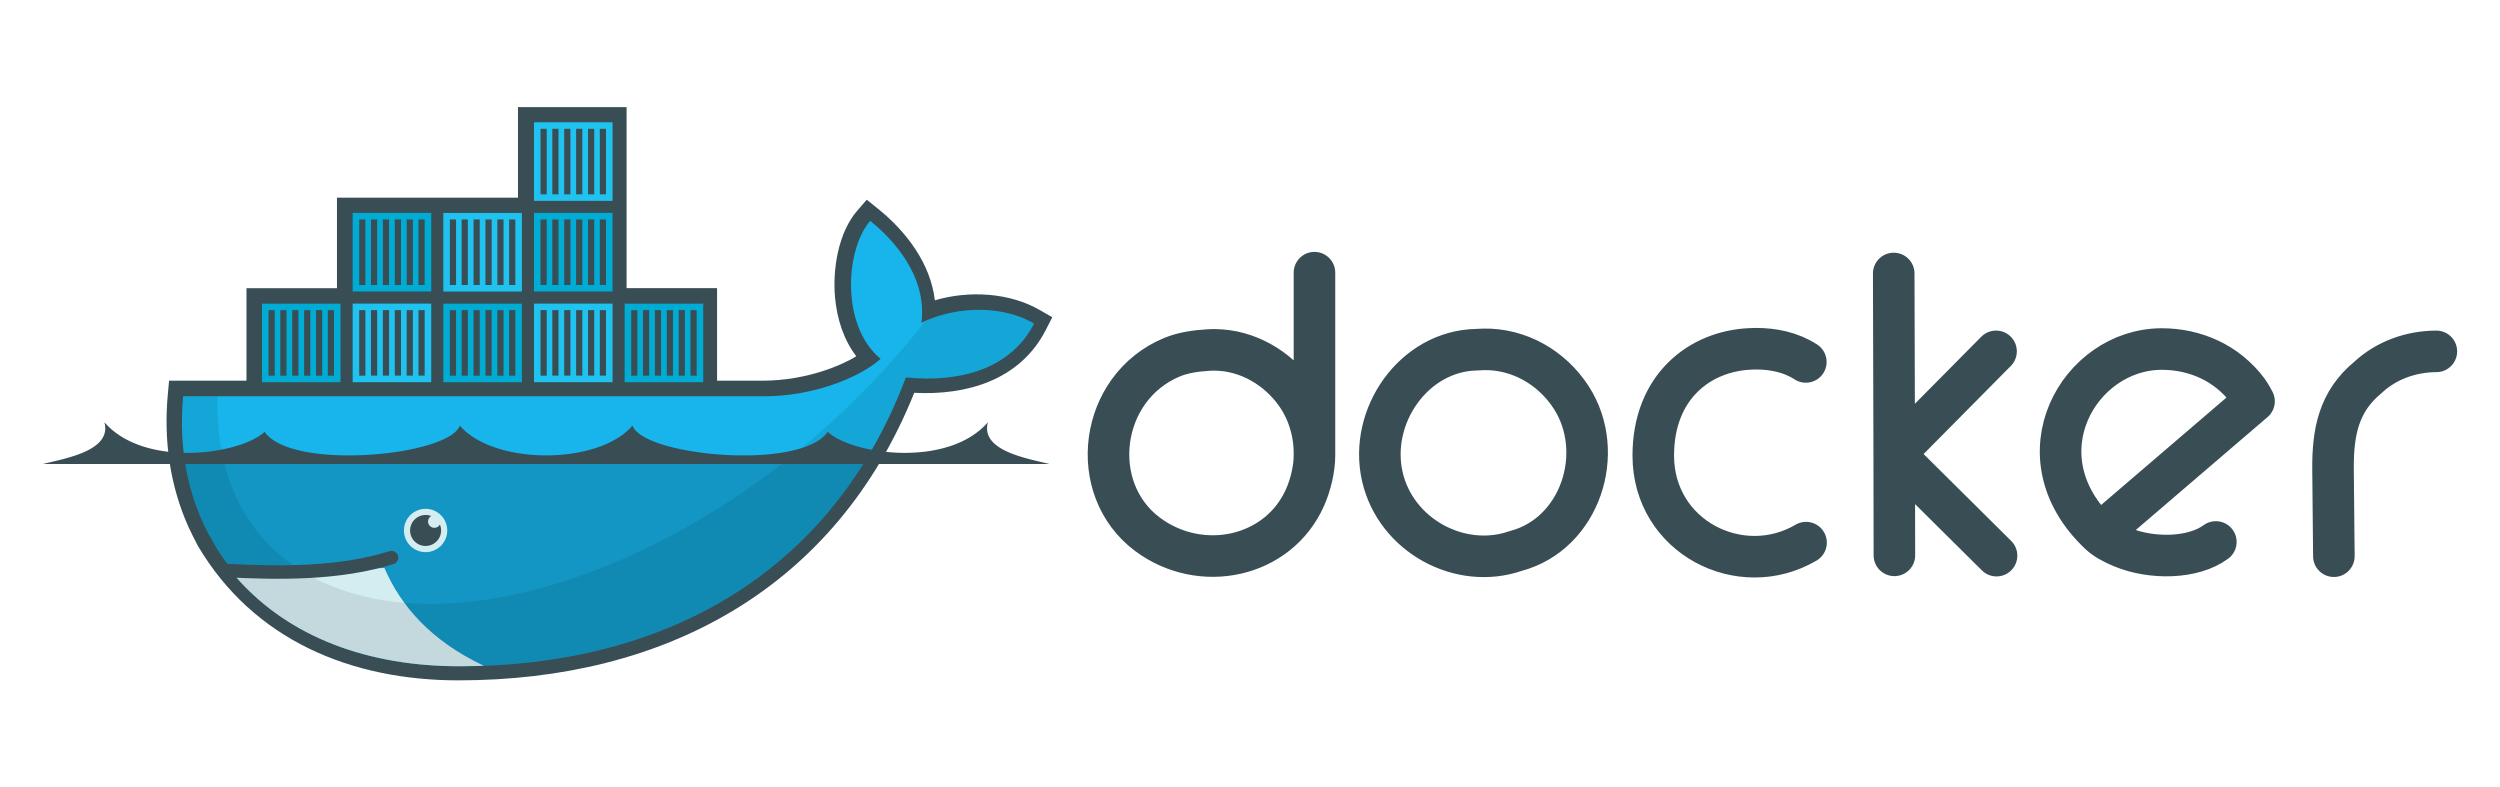 <?xml version="1.0" encoding="UTF-8" standalone="no"?>
<svg
   viewBox="0 0 116.643 36.742"
   version="1.1"
   id="svg44"
   sodipodi:docname="docker.svg"
   width="116.643"
   height="36.742"
   inkscape:version="1.1.2 (0a00cf5339, 2022-02-04)"
   xmlns:inkscape="http://www.inkscape.org/namespaces/inkscape"
   xmlns:sodipodi="http://sodipodi.sourceforge.net/DTD/sodipodi-0.dtd"
   xmlns:xlink="http://www.w3.org/1999/xlink"
   xmlns="http://www.w3.org/2000/svg"
   xmlns:svg="http://www.w3.org/2000/svg">
  <sodipodi:namedview
     id="namedview46"
     pagecolor="#ffffff"
     bordercolor="#666666"
     borderopacity="1.0"
     inkscape:pageshadow="2"
     inkscape:pageopacity="0.0"
     inkscape:pagecheckerboard="0"
     showgrid="false"
     lock-margins="false"
     fit-margin-bottom="5"
     fit-margin-top="5"
     fit-margin-left="2"
     fit-margin-right="2"
     inkscape:zoom="11.056456"
     inkscape:cx="58.472626"
     inkscape:cy="18.360314"
     inkscape:window-width="1919"
     inkscape:window-height="1537"
     inkscape:window-x="0"
     inkscape:window-y="32"
     inkscape:window-maximized="0"
     inkscape:current-layer="svg44" />
  <defs
     id="defs5">
    <clipPath
       id="a">
      <path
         d="M 76,2 V 48 H 54 V 71 H 35.58 l -0.206,2 c -1.15,12.53 1.036,24.088 6.063,33.97 l 1.688,3.03 c 1,1.817 2.2,3.523 3.438,5.188 1.238,1.665 1.686,2.583 2.47,3.688 C 62.32,133.8 82.13,141 105,141 155.648,141 198.633,118.562 217.656,68.156 231.153,69.54 244.1,66.08 250,54.563 240.6,49.139 228.522,50.878 221.563,54.376 L 240,2 168,48 H 145 V 2 Z"
         id="path2" />
    </clipPath>
  </defs>
  <path
     d="m 88.387,25.911 -0.008,-4.72 -0.023,-8.431 m 4.774,3.633 -4.751,4.797 4.774,4.735 M 61.328,21.254 c 0.023,-1.012 -0.271,-2.046 -0.867,-2.883 -0.859,-1.206 -2.249,-2.031 -3.774,-2.047 -0.102,0 -0.202,0 -0.305,0.008 -0.603,0.037 -1.187,0.121 -1.703,0.336 -3.398,1.414 -4,6.132 -1.133,8.267 2.483,1.847 6.094,1.094 7.345,-1.727 0.264,-0.596 0.438,-1.347 0.438,-1.954 V 12.722 m 22.926,4.165 c -0.702,-0.455 -1.524,-0.619 -2.336,-0.617 -0.088,0 -0.179,0.004 -0.258,0.008 -2.348,0.101 -4.524,1.76 -4.524,4.977 0,3.804 4.079,5.857 7.128,4.063 m 13.69,-0.414 7.212,-6.181 c 0,0 -0.175,-0.332 -0.289,-0.484 -0.971,-1.303 -2.456,-1.954 -4.016,-1.954 -3.859,0 -6.755,4.993 -2.907,8.619 0.266,0.251 0.632,0.448 1.039,0.617 1.412,0.589 3.345,0.54 4.391,-0.235 M 69.222,16.3 c -0.11,0.002 -0.218,0.014 -0.328,0.016 -2.928,0.055 -5.039,3.095 -4.399,5.915 0.623,2.748 3.626,4.376 6.22,3.477 3.021,-0.794 4.253,-4.598 2.594,-7.165 -0.907,-1.403 -2.445,-2.274 -4.087,-2.243 z m 44.452,0.094 c -1.185,0.003 -2.34,0.418 -3.196,1.219 -1.349,1.113 -1.642,2.52 -1.625,4.298 l 0.039,4.04"
     fill="none"
     stroke-width="1.939"
     stroke-linejoin="round"
     stroke="#394d54"
     stroke-linecap="round"
     id="path7" />
  <path
     d="m 29.235,13.445 h 4.222 v 4.316 h 2.135 c 0.986,0 2,-0.175 2.934,-0.492 0.459,-0.155 0.974,-0.372 1.426,-0.646 -0.596,-0.778 -0.9,-1.761 -0.99,-2.729 -0.122,-1.317 0.144,-3.032 1.034,-4.063 l 0.444,-0.513 0.529,0.425 c 1.33,1.07 2.452,2.567 2.649,4.269 1.603,-0.472 3.486,-0.36 4.899,0.456 l 0.58,0.335 -0.305,0.596 c -1.194,2.335 -3.693,3.057 -6.136,2.929 -3.655,9.106 -11.614,13.416 -21.265,13.416 -4.986,0 -9.56,-1.864 -12.165,-6.287 C 9.074,25.18 8.944,24.893 8.805,24.611 7.925,22.664 7.632,20.531 7.83,18.4 l 0.059,-0.638 h 3.611 v -4.316 h 4.222 V 9.222 h 8.445 V 5 H 29.235 v 8.445"
     fill="#394d54"
     id="path9" />
  <g
     transform="matrix(0.185,0,0,0.185,2,5)"
     clip-path="url(#a)"
     id="g36">
    <g
       id="d">
      <g
         id="c"
         transform="translate(0,-22.866)">
        <path
           d="m 123.86,3.8 h 19.818 V 23.617 H 123.86 Z"
           fill="#00acd3"
           id="path11" />
        <path
           d="m 123.86,26.676 h 19.818 V 46.494 H 123.86 Z"
           fill="#20c2ef"
           id="path13" />
        <path
           id="b"
           d="M 126.292,21.977 V 5.46 m 2.972,16.516 V 5.46 m 3.002,16.516 V 5.46 m 3.003,16.516 V 5.46 m 3.003,16.516 V 5.46 m 2.97,16.516 V 5.46"
           stroke-width="1.56"
           stroke="#394d54" />
        <use
           xlink:href="#b"
           y="22.866"
           width="100%"
           height="100%"
           id="use16"
           x="0" />
      </g>
      <use
         xlink:href="#c"
         transform="matrix(1,0,0,-1,22.866,4.573)"
         width="100%"
         height="100%"
         id="use19"
         x="0"
         y="0" />
    </g>
    <use
       xlink:href="#d"
       x="-91.464"
       y="45.732"
       width="100%"
       height="100%"
       id="use22" />
    <use
       xlink:href="#d"
       x="-45.732"
       y="45.732"
       width="100%"
       height="100%"
       id="use24" />
    <use
       xlink:href="#d"
       y="45.732"
       width="100%"
       height="100%"
       id="use26"
       x="0" />
    <path
       d="m 221.57,54.38 c 1.533,-11.915 -7.384,-21.275 -12.914,-25.718 -6.373,7.368 -7.363,26.678 2.635,34.807 -5.58,4.956 -17.337,9.448 -29.376,9.448 H 34 C 32.83,85.484 34,146 34,146 h 217 l -0.987,-91.424 c -9.4,-5.424 -21.484,-3.694 -28.443,-0.197"
       fill="#17b5eb"
       id="path28" />
    <path
       d="m 34,89 v 57 H 251 V 89"
       fill-opacity="0.17"
       id="path30" />
    <path
       d="M 111.237,140.9 C 97.697,134.475 90.265,125.74 86.13,116.206 L 45,118 l 21,28 45.237,-5.1"
       fill="#d4edf1"
       id="path32" />
    <path
       d="m 222.5,53.938 v 0.03 c -20.86,26.9 -50.783,50.38 -82.906,62.72 -28.655,11.008 -53.638,11.06 -70.875,2.22 -1.856,-1.048 -3.676,-2.212 -5.5,-3.312 C 50.582,106.764 43.465,92.156 44.063,72.909 H 34 V 146 H 251 V 50 h -25 z"
       fill-opacity="0.085"
       id="path34" />
  </g>
  <path
     d="m 10.425,26.611 c 2.616,0.143 5.407,0.169 7.842,-0.595"
     fill="none"
     stroke-width="0.628"
     stroke="#394d54"
     stroke-linecap="round"
     id="path38" />
  <path
     d="m 20.867,24.751 a 1.01,1.01 0 0 1 -1.01,1.01 1.01,1.01 0 0 1 -1.01,-1.01 1.01,1.01 0 0 1 1.01,-1.01 1.01,1.01 0 0 1 1.01,1.01 z"
     fill="#d4edf1"
     id="path40" />
  <path
     d="m 20.119,24.077 a 0.295,0.295 0 0 0 0.147,0.55 c 0.112,0 0.209,-0.062 0.259,-0.154 0.035,0.085 0.055,0.179 0.055,0.277 0,0.399 -0.324,0.723 -0.723,0.723 -0.399,0 -0.723,-0.324 -0.723,-0.723 a 0.724,0.724 0 0 1 0.723,-0.723 0.722,0.722 0 0 1 0.262,0.049 z M 2,21.649 h 46.964 c -1.023,-0.259 -3.235,-0.61 -2.871,-1.95 -1.86,2.152 -6.344,1.509 -7.475,0.449 -1.26,1.828 -8.597,1.133 -9.108,-0.291 -1.58,1.854 -6.475,1.854 -8.055,0 -0.512,1.422 -7.848,2.119 -9.109,0.291 -1.132,1.061 -5.614,1.703 -7.475,-0.449 0.365,1.34 -1.848,1.691 -2.871,1.95"
     fill="#394d54"
     id="path42" />
</svg>
